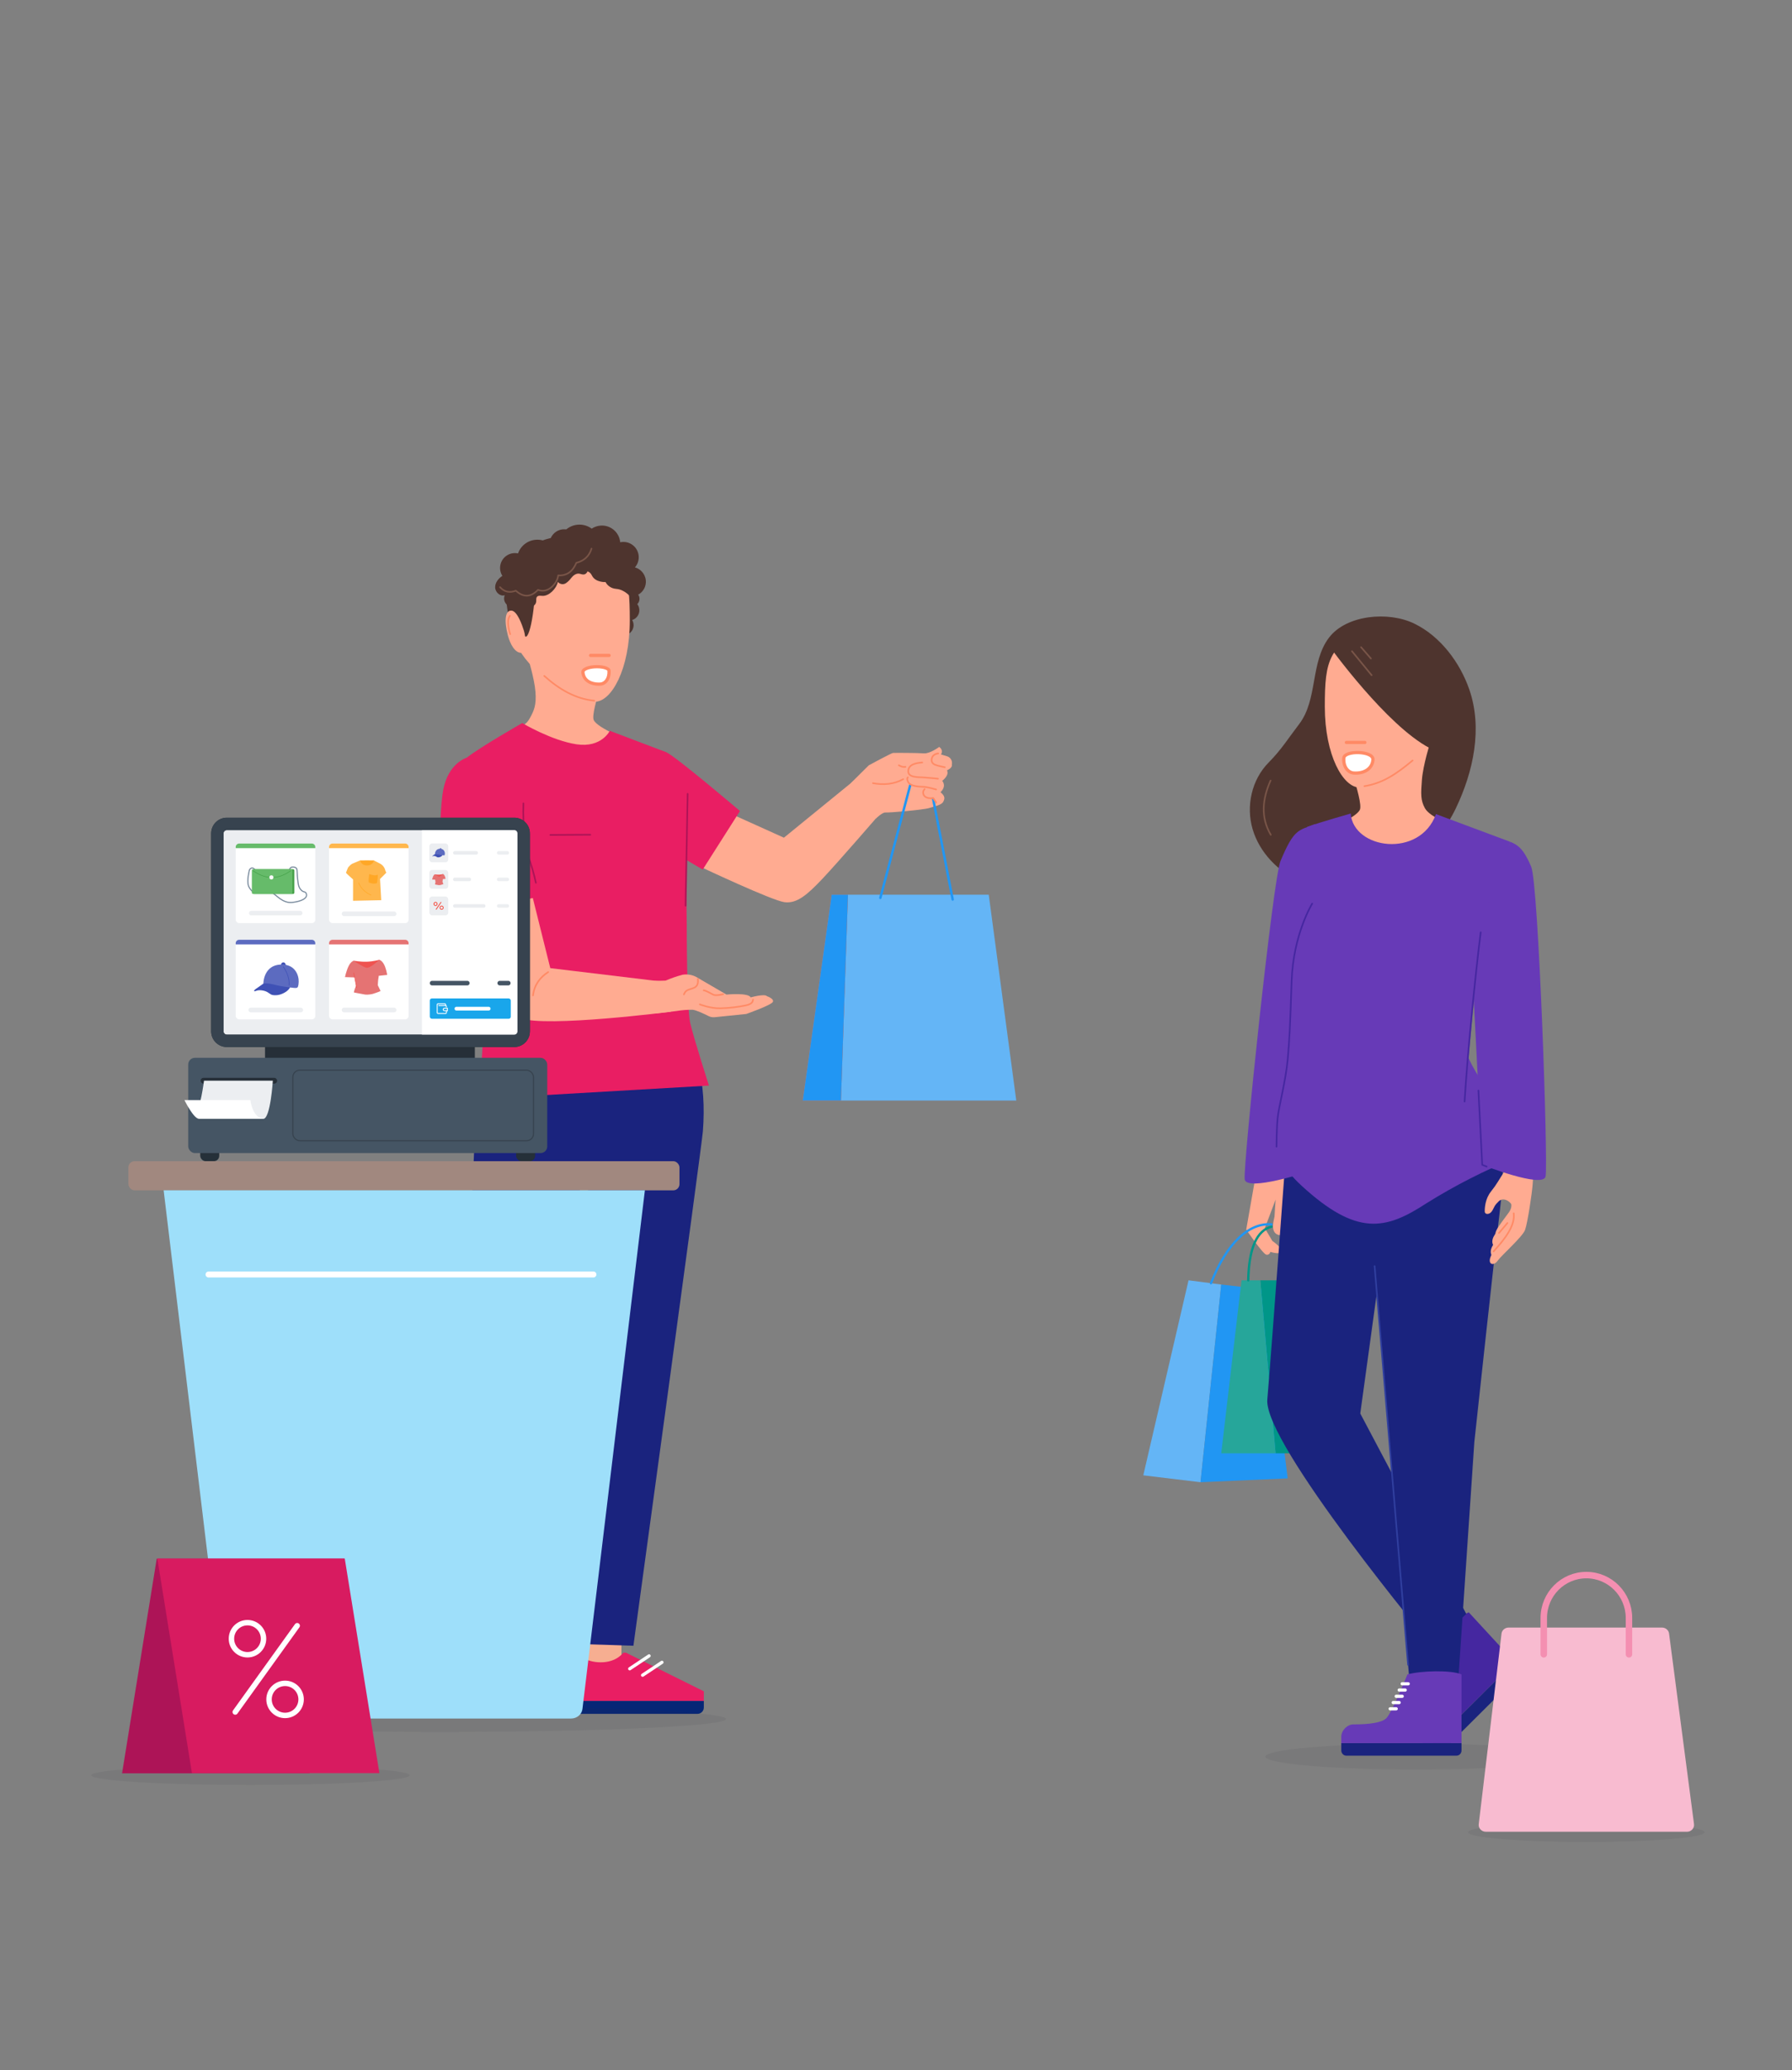 <?xml version="1.0" encoding="UTF-8"?> <svg xmlns="http://www.w3.org/2000/svg" id="Ebene_1" data-name="Ebene 1" viewBox="0 0 554 640"><rect x="0" y="0" width="554" height="640" fill="#808080" stroke="none"/><defs><style> .cls-1 { opacity: .08; } .cls-1, .cls-2 { fill: #262f38; } .cls-3, .cls-4, .cls-5, .cls-6, .cls-7, .cls-8, .cls-9, .cls-10, .cls-11, .cls-12, .cls-13, .cls-14, .cls-15, .cls-16, .cls-17, .cls-18, .cls-19, .cls-20, .cls-21, .cls-22, .cls-23, .cls-24, .cls-25, .cls-26, .cls-27, .cls-28, .cls-29, .cls-30, .cls-31, .cls-32, .cls-33, .cls-34, .cls-35 { stroke-linecap: round; } .cls-3, .cls-4, .cls-8, .cls-17, .cls-18, .cls-19, .cls-22, .cls-23, .cls-24, .cls-26, .cls-35 { stroke-linejoin: round; } .cls-3, .cls-4, .cls-13, .cls-14, .cls-17, .cls-22 { stroke: #ff8a65; } .cls-3, .cls-36, .cls-28, .cls-29 { fill: #fff; } .cls-4, .cls-5, .cls-6, .cls-7, .cls-8, .cls-9, .cls-37, .cls-10, .cls-11, .cls-12, .cls-13, .cls-38, .cls-14, .cls-15, .cls-16, .cls-17, .cls-18, .cls-19, .cls-20, .cls-21, .cls-22, .cls-23, .cls-24, .cls-25, .cls-26, .cls-27, .cls-30, .cls-31, .cls-32, .cls-33, .cls-34, .cls-35 { fill: none; } .cls-5 { stroke: #eaecef; } .cls-5, .cls-6 { stroke-width: 1.09px; } .cls-5, .cls-6, .cls-7, .cls-9, .cls-37, .cls-10, .cls-11, .cls-12, .cls-13, .cls-38, .cls-14, .cls-15, .cls-16, .cls-20, .cls-21, .cls-25, .cls-27, .cls-28, .cls-29, .cls-30, .cls-31, .cls-32, .cls-33, .cls-34 { stroke-miterlimit: 10; } .cls-6, .cls-29 { stroke: #eceef1; } .cls-7 { stroke: #788a9c; stroke-width: .35px; } .cls-8 { stroke-width: 1.84px; } .cls-8, .cls-9, .cls-37, .cls-12, .cls-16, .cls-20, .cls-30, .cls-35 { stroke: #fff; } .cls-39 { fill: #009688; } .cls-40 { fill: #66bb6a; } .cls-41 { fill: #ed7160; } .cls-42 { fill: #f6ae91; } .cls-43 { fill: #e57373; } .cls-44 { fill: #ef5350; } .cls-45 { fill: #ffa726; } .cls-46 { fill: #ffb74d; } .cls-47 { fill: #ffab91; } .cls-48 { fill: #e91e63; } .cls-49 { fill: #faf9fa; } .cls-50 { fill: #eceef1; } .cls-51 { fill: #ff8a65; } .cls-52 { fill: #673ab7; } .cls-53 { fill: #64b5f6; } .cls-54 { fill: #9edffa; } .cls-55 { fill: #a1887f; } .cls-56 { fill: #ac1657; } .cls-57 { fill: #d81b60; } .cls-58 { fill: #ad1457; } .cls-59 { fill: #253039; } .cls-60 { fill: #062676; } .cls-61 { fill: #37434f; } .cls-62 { fill: #43a047; } .cls-63 { fill: #4527a0; } .cls-64 { fill: #3f51b5; } .cls-65 { fill: #19a6eb; } .cls-66 { fill: #1a237e; } .cls-67 { fill: #455564; } .cls-68 { fill: #26a69a; } .cls-69 { fill: #5c6bc0; } .cls-70 { fill: #4e342e; } .cls-9, .cls-37 { stroke-width: 1.68px; } .cls-10 { stroke: #43a047; stroke-width: .17px; } .cls-11 { stroke: #ffa726; stroke-width: .17px; } .cls-12, .cls-13 { stroke-width: 1px; } .cls-38 { stroke: #37434f; stroke-width: .36px; } .cls-14, .cls-17, .cls-18, .cls-24 { stroke-width: .5px; } .cls-15 { stroke: #3f51b5; stroke-width: .19px; } .cls-16 { stroke-width: .99px; } .cls-18 { stroke: #ad1457; } .cls-19 { stroke: #303f9f; } .cls-19, .cls-22, .cls-23, .cls-26 { stroke-width: .5px; } .cls-20 { stroke-width: .95px; } .cls-21 { stroke: #f44336; stroke-width: .24px; } .cls-23 { stroke: #4527a0; } .cls-24, .cls-26 { stroke: #795548; } .cls-25 { stroke: #f48fb1; stroke-width: 2px; } .cls-71 { fill: #f8bbd0; fill-rule: evenodd; } .cls-27 { stroke-width: .06px; } .cls-27, .cls-31 { stroke: #ef5350; } .cls-28 { stroke: #455564; } .cls-28, .cls-29 { stroke-width: 1.41px; } .cls-72 { fill: #2196f3; isolation: isolate; } .cls-30 { stroke-width: 1.15px; } .cls-31 { stroke-width: .19px; } .cls-32 { stroke-width: .75px; } .cls-32, .cls-34 { stroke: #2196f3; } .cls-33 { stroke: #009688; } .cls-33, .cls-34 { stroke-width: .71px; } .cls-35 { stroke-width: .28px; } </style></defs><path class="cls-70" d="M454.22,213.12c4.17,12,1.33,25.37-4.18,36.86-5.51,11.49-16.41,20.66-29.22,23.52-7.48,1.67-11.9,2.22-18.84-.93-6.95-3.15-12.62-9.07-14.72-16.18-2.1-7.11-.35-15.3,4.95-20.65,3.97-4.01,5.97-7.37,9.39-11.82,5.87-7.64,3.43-19.12,9.27-26.79,5.35-7.02,18.3-8.25,26.38-4.32,8.08,3.93,14.1,12.04,16.97,20.31Z"></path><path class="cls-47" d="M396.1,381.92s2.86-8.01,3.09-12.42-.67-4.42-1.4-7.1l2.11-6.6-9.74,.08-2.28,9.4-2.61,14.88s5.17,7.6,6.23,7.75c.54,.11,1.08-.23,1.19-.78,0-.03,.01-.06,.01-.09,0,0,3.21,1,3.5-.11s-2.86-3.28-2.86-3.28l-2.32-3.92,3.34-8.86s-.34,4.7-.34,5.23-1.94,5.68,2.07,5.83Z"></path><polygon class="cls-53" points="371.14 458.26 353.45 456.13 367.44 395.83 377.55 397.14 371.14 458.26"></polygon><polygon class="cls-72" points="377.55 397.14 390.76 398.65 398.1 457.07 371.14 458.26 377.55 397.14"></polygon><polygon class="cls-39" points="389.62 395.84 405.98 395.84 418.34 449.31 394.34 449.31 389.62 395.84"></polygon><polygon class="cls-68" points="394.34 449.31 377.55 449.31 383.82 395.84 389.62 395.84 394.34 449.31"></polygon><path class="cls-34" d="M374.37,396.73c4.94-12.57,11.83-18.74,18.71-18.19"></path><path class="cls-33" d="M385.9,395.84c.17-10.03,2.74-15.49,7.18-16.58"></path><ellipse class="cls-1" cx="437.69" cy="543.09" rx="46.46" ry="4"></ellipse><path class="cls-56" d="M446.51,267.55c-.15-.37-2.56-6.04-2.56-6.04-7.15-2.09-18.96-2.59-26.37-.18l-4.12,16.99,33.05-10.78Z"></path><g><path class="cls-63" d="M468.21,513.83l-14.14-15.35c-3.31,1.31-9.9,8.26-12.08,12.02,0,0,4.36,11.71,4.3,14.44-.06,2.73-4.76,7.41-6.1,8.74-1.34,1.34-1.44,4.02-.16,5.42,1.29,1.4,1.33,1.44,1.33,1.44l26.85-26.72Z"></path><path class="cls-66" d="M445.05,542.23l24.6-24.48c.62-.62,.64-1.64,.05-2.28l-1.5-1.62-26.85,26.72,1.5,1.62c.59,.64,1.58,.67,2.2,.05Z"></path><g><line class="cls-20" x1="444.36" y1="522.86" x2="447.04" y2="520.19"></line><line class="cls-20" x1="443.75" y1="520.8" x2="446.43" y2="518.12"></line><line class="cls-20" x1="442.52" y1="516.67" x2="445.2" y2="514"></line><line class="cls-20" x1="443.13" y1="518.73" x2="445.82" y2="516.06"></line><line class="cls-20" x1="441.9" y1="514.61" x2="444.59" y2="511.93"></line></g></g><g><path class="cls-47" d="M463.93,262.79s-12.59-6.21-14.43-7.15c-3.63-1.87-7.77-3.51-9.03-5.85-1.27-2.36-1.23-4.25-.88-8.73,.35-4.51,2.58-11.6,2.58-11.6h-27.51s6.96,18.15,5.74,20.89-11.89,6.87-16.25,8.85c-4.35,1.98-4,3.6-4,3.6"></path><path class="cls-47" d="M428.18,193.46c-5.66,0-12.66,2.53-16.27,9.18-2.06,3.79-2.34,8.57-2.34,15.82,0,15.11,5.69,25,10.69,25s11.45-2.95,18.99-10.5c7.55-7.55,7.07-13.78,7.07-21.04,0-7.26-4.64-18.45-18.14-18.45Z"></path><line class="cls-4" x1="421.95" y1="229.54" x2="416.23" y2="229.54"></line><path class="cls-22" d="M421.81,243.06c5.53-.9,9.63-3.54,14.9-7.95"></path><path class="cls-3" d="M415.44,234.36c-.19,2.77,1.36,4.52,3.1,4.64,3.23,.22,5.72-1.36,5.91-4.13,.19-2.77-8.84-2.93-9-.51Z"></path></g><path class="cls-66" d="M454.72,343.59s5.69-.44,8.47,5.62c2.79,6.07,1.7,2.95,1.7,2.95,0,0-.08,13.48-1.27,22.77-1.19,9.29-7.82,70.85-7.82,70.85l-4.98,73.74-15.19-1.03-10.31-121.84-8.46-52.53,37.86-.53Z"></path><g><g><path class="cls-47" d="M468.49,364.32c.12,.39,.18,.9,.2,1.47-.73-.42-1.44-.61-1.09,.56,.17,.58,.22,1.43,.19,2.37-.55-.23-.97-.18-.69,.77,.25,.85,.25,2.25,.11,3.7,0,0,0,0,0,0-.13,.59-.38,1.14-.73,1.63-1.24,1.72-3.18,4.17-3.84,5.51-.2,.4-.3,.76-.35,1.09-.22,.35-.41,.67-.55,.94-.6,1.2-.37,2.08-.15,2.53-.13,.22-.25,.42-.34,.61-.89,1.79,.06,2.87,.06,2.87l8.07-11.32v-2.47s.49-.67,.49-.67v-.78s.9-1.25,.9-1.25l.04-7.28s-2.95-2.43-2.31-.29Z"></path><path class="cls-47" d="M460.66,389.01c-.53,2.14,1.29,2.3,2.36,.75,1.07-1.55,7.65-7.35,8.44-9.47,.79-2.12,2.17-11.34,2.39-14.41,.22-3.07,.41-11.76,.41-11.76l-8.09,.36s.72,4.96-1.07,7.68c-1.79,2.72-2.35,3.97-4.15,6.21-1.8,2.24-1.96,5.11-1.94,6.17s1.59,1.12,2.39-.34c.8-1.45,.52-1.37,1.88-2.74,1.35-1.37,3.32-.23,3.99,.91,.67,1.13,1.24,4.05-.17,7.24-1.41,3.19-5.78,6.77-6.43,9.41Z"></path></g><ellipse class="cls-47" cx="470.35" cy="354.2" rx="3.91" ry="4.06"></ellipse></g><path class="cls-66" d="M399.02,336.52s-6.03,82.56-7.23,96.16c-1.21,13.6,50.95,76.27,50.95,76.27l10.56-9.98-32.77-61.96,9.59-69.84-13.8-40.9-14.5,.52-2.8,9.74Z"></path><path class="cls-52" d="M466.86,260.25l-22.92-8.55c-4.98,13.76-25.55,10.9-26.37-.18,0,0-9.14,2.59-13.42,4.11,0,0-5.1,33.6-3.87,40.57,1.99,11.22-3,36.09-5.64,49.21-2.3,11.36,4.4,18.11,7.77,21.2,17.12,15.72,26.02,13.61,38.53,5.44,8.81-5.51,18.06-10.23,27.64-14.09-1.25-15.21-9.36-19.4-14.57-30.82h0l2.4-26.53,10.43-40.35Z"></path><path class="cls-52" d="M466.86,260.25c2.42,.97,4.19,2.23,6.5,7.67s5.28,92.02,4.46,95.81c-.82,3.79-19.6-3.6-19.6-3.6l-3.36-66,12-33.87Z"></path><path class="cls-52" d="M406.67,254.75c-5.15,2.1-6.52,1.14-10.82,11.51-2.33,5.62-11.6,94.39-11.05,98.35,.56,3.95,19.8-2.4,19.8-2.4l7.9-67.73-5.84-39.73Z"></path><g><path class="cls-52" d="M451.83,538.93v-21.25c-3.26-1.43-12.65-1.14-16.73,0,0,0-4.65,11.59-6.5,13.52-1.86,1.93-8.36,1.93-10.22,1.93-1.86,0-3.72,1.87-3.72,3.8,0,1.93,0,1.99,0,1.99h37.17Z"></path><path class="cls-66" d="M416.22,542.8h34.06c.86,0,1.55-.72,1.55-1.62v-2.25s-37.17,0-37.17,0v2.25c0,.89,.7,1.62,1.55,1.62Z"></path><g><line class="cls-16" x1="429.78" y1="528.31" x2="431.64" y2="528.31"></line><line class="cls-16" x1="430.71" y1="526.38" x2="432.56" y2="526.38"></line><line class="cls-16" x1="432.56" y1="522.51" x2="434.42" y2="522.51"></line><line class="cls-16" x1="431.64" y1="524.44" x2="433.49" y2="524.44"></line><line class="cls-16" x1="433.49" y1="520.58" x2="435.35" y2="520.58"></line></g></g><path class="cls-23" d="M405.67,279.37s-5.87,9.45-6.36,23.96c-.49,14.5-.64,17.66-1.21,24.15s-2.78,14.73-3.12,18.2c-.34,3.47-.34,8.83-.34,8.83"></path><path class="cls-23" d="M457.76,288.24c-1.74,13.86-4.13,38.04-4.98,52.32"></path><polyline class="cls-23" points="457.06 337.16 458.23 360.13 459.6 360.66"></polyline><line class="cls-19" x1="435.3" y1="514.71" x2="424.96" y2="391.46"></line><line class="cls-22" x1="463.41" y1="381.21" x2="466.02" y2="378.12"></line><path class="cls-22" d="M461.74,386.9c3.74-4.08,6.71-8.09,6.22-11.79"></path><ellipse class="cls-1" cx="77.44" cy="548.86" rx="49.24" ry="3"></ellipse><g><ellipse class="cls-1" cx="490.43" cy="566.48" rx="36.55" ry="3"></ellipse><path class="cls-71" d="M521.5,566.32h-62.14c-1.33,0-2.36-1.09-2.21-2.33l7.05-58.94c.13-1.06,1.08-1.86,2.21-1.86h47.38c1.12,0,2.07,.79,2.2,1.84l7.72,58.94c.16,1.25-.87,2.36-2.2,2.36Z"></path><path class="cls-25" d="M477.26,511.47v-11.23c0-7.33,5.9-13.27,13.17-13.27h0c7.27,0,13.17,5.94,13.17,13.27v11.23"></path></g><g><rect class="cls-42" x="178.19" y="505.61" width="13.94" height="9.89" transform="translate(370.32 1021.11) rotate(-180)"></rect><rect class="cls-42" x="139.1" y="505.61" width="13.94" height="9.89" transform="translate(292.13 1021.11) rotate(-180)"></rect><g><path class="cls-48" d="M176.76,510.95v14.94s40.83,0,40.83,0v-2.99s-24.09-11.95-24.09-11.95h-.81s-1.99,2.99-6.97,2.99c-4.98,0-7.97-2.99-7.97-2.99h-1Z"></path><path class="cls-60" d="M215.63,529.87h-36.92c-1.08,0-1.95-.88-1.95-1.95v-2.03s40.83,0,40.83,0v2.03c0,1.08-.88,1.95-1.95,1.95Z"></path><line class="cls-12" x1="200.66" y1="511.95" x2="194.68" y2="515.93"></line><line class="cls-12" x1="204.64" y1="513.94" x2="198.66" y2="517.92"></line></g><g><path class="cls-48" d="M154.03,512.13s2.99,5.93,2.99,9.89c0,2.97,0,3.95,0,3.95h-25.89s0-.92,0-3.95c0-3.95,6.97-9.89,6.97-9.89h15.93Z"></path><path class="cls-60" d="M132.13,529.93h23.9c.55,0,1-.44,1-.99v-2.97h-25.89v2.97c0,.55,.45,.99,1,.99Z"></path><line class="cls-12" x1="139.1" y1="519.05" x2="151.05" y2="519.05"></line><line class="cls-12" x1="143.08" y1="516.09" x2="151.05" y2="516.09"></line></g><path class="cls-66" d="M215.77,328.18c1.68,7.52,2.11,13.87,1.53,21.55-.38,4.86-21.48,159.09-21.48,159.09l-20.01-.65,6.19-145.18-1.82,.39s-10.09,48.93-11.08,57.65c-.89,7.85-12.93,88.4-12.93,88.4l-20.31,.2,8.37-98.91,2.58-60.49,5.8-27.92,63.16,5.87Z"></path><ellipse class="cls-1" cx="135.94" cy="531.47" rx="88.53" ry="4"></ellipse><g><path class="cls-70" d="M190.58,182.59c-.5,.23-1.03,.49-1.36,.93s-.38,1.15,.05,1.51c.19,.16,.47,.26,.56,.5,.1,.29-.15,.55-.32,.79-.62,.83-.25,2.44,.47,3.17-.48,.04-.84,.44-.84,.92,0,.38,.08,.76,.22,1.12,.15,.45,.2,.98-.1,1.35-.16,.2-.42,.34-.54,.57-.2,.42,.15,.89,.51,1.19s.8,.62,.81,1.08-.34,.77-.61,1.1-.47,.87-.16,1.17c.18,.15,.4,.22,.63,.19,1.06-.06,1.94-.84,2.13-1.88,1.66,.41,3.35-.6,3.76-2.27,.2-.8,.07-1.64-.35-2.34,1.66-.51,2.59-2.28,2.08-3.94-.11-.35-.28-.68-.5-.98,.9-.88,.91-2.33,.03-3.23-.42-.42-.98-.67-1.58-.68,.01-.73-.25-1.52-.88-1.91s-1.61-.14-1.81,.57c-.38-.58-1.17-.75-1.75-.37-.53,.35-.72,1.03-.45,1.6"></path><g><path class="cls-47" d="M147.78,237.09s8.54-10,10.26-10.89c3.41-1.76,4.61-2.03,5.8-4.23s2.03-3.87,1.7-8.08c-.33-4.24-2.42-10.89-2.42-10.89h25.82s-6.53,17.04-5.39,19.61,11.16,6.45,15.25,8.3c4.08,1.86,7.66,3.38,7.66,3.38"></path><path class="cls-47" d="M175.99,166.68c5.69,0,12.73,2.54,16.36,9.23,2.07,3.81,2.35,8.62,2.35,15.91,0,15.19-5.72,25.13-10.75,25.13-5.03,0-11.51-2.97-19.1-10.56-7.59-7.59-7.11-13.86-7.11-21.16,0-7.3,4.66-18.55,18.25-18.55Z"></path><line class="cls-13" x1="182.57" y1="202.64" x2="188.31" y2="202.64"></line><line class="cls-13" x1="180.94" y1="208.66" x2="187.69" y2="208.66"></line><path class="cls-17" d="M183.73,216.64c-5.76-.56-10.81-3.47-15.47-7.66"></path><g><path class="cls-36" d="M185.06,211.52c-2.79,0-4.69-1.46-4.85-3.71-.02-.22,.06-.41,.24-.6,.61-.65,2.26-1.09,4.1-1.09,2.04,0,3.68,.55,3.73,1.25,.1,1.5-.34,2.46-.73,3-.49,.68-1.17,1.08-1.92,1.13-.19,.01-.38,.02-.56,.02Z"></path><path class="cls-51" d="M184.55,206.62h0c2.09,0,3.14,.56,3.23,.78,.15,2.23-1.01,3.52-2.19,3.6-.18,.01-.35,.02-.53,.02-2,0-4.19-.85-4.35-3.25,0-.04,0-.1,.11-.22,.43-.46,1.85-.93,3.73-.93m0-1c-2.41,0-4.93,.74-4.83,2.22,.18,2.61,2.39,4.17,5.35,4.17,.2,0,.4,0,.6-.02,1.75-.12,3.3-1.88,3.11-4.66-.08-1.14-2.11-1.71-4.22-1.71h0Z"></path></g></g><path class="cls-70" d="M194.79,184.4c2.51,.17,4.7-1.72,4.87-4.24,.15-2.18-1.27-4.17-3.38-4.73,1.73-1.97,1.55-4.97-.42-6.7-1.12-.99-2.65-1.39-4.12-1.08-.29-3.13-3.05-5.43-6.18-5.14-.94,.09-1.84,.4-2.63,.93-2.37-1.74-5.61-1.64-7.87,.24-2.49-.35-4.78,1.39-5.13,3.87-.21,1.52,.36,3.05,1.52,4.06l8.36,5.24s2.11-1.12,3.19,1.09,4.22,2.02,4.22,2.02c0,0,.79,1.9,3.32,2.11s4.26,2.33,4.26,2.33Z"></path><path class="cls-70" d="M193.46,179.14s-3.06-6.37-6.27-7.73c-3.89-1.65-5.31,2.6-8.99,1.77-3.67-.83-7.38-2.41-10.93,.56-3.89,3.26-1.89,5.32-1.91,9.91-.49,8.84-2.74,18.5-4.14,9.75-.15-.96-3.63,.03-4.23-4.02-.77-5.25-1.04-7.6-.04-11.41,.83-3.21,2.53-5.48,5.64-8.05,4.91-4.05,11.9-4.46,16.69-4.24s14.21,5.29,14.19,13.46Z"></path><path class="cls-70" d="M160.21,186.56c.95,.58,1.96,1.18,3.07,1.24,1.12,.05,2.35-.64,2.48-1.75,.06-.5-.09-1.07,.22-1.49,.37-.5,1.09-.37,1.69-.33,2.08,.11,4.37-2.28,4.8-4.32,.6,.75,1.68,.92,2.48,.39,.64-.43,1.19-.98,1.64-1.61,.59-.74,1.43-1.42,2.38-1.34,.53,.05,1.03,.34,1.56,.26,.93-.13,1.33-1.24,1.43-2.18s.15-2.02,.92-2.56,1.67-.28,2.53-.2c.86,.08,1.98-.17,2.14-1.02,.05-.46-.09-.92-.38-1.27-1.27-1.71-3.56-2.33-5.52-1.49-1.15-3.25-4.72-4.94-7.97-3.79-1.55,.55-2.83,1.7-3.54,3.19-2.7-2.22-6.7-1.82-8.91,.88-.47,.57-.84,1.23-1.08,1.93-2.48-.53-4.92,1.05-5.45,3.53-.25,1.17-.03,2.39,.61,3.41-1.24,.79-2.27,2.12-2.23,3.59,.04,1.47,1.55,2.86,2.97,2.4-.56,1.29,.04,2.79,1.33,3.34,1.17,.5,2.53,.07,3.19-1.03"></path><path class="cls-47" d="M161.97,194.99c-.57-1.79-2.08-6.21-3.93-6.21-1.84,0-2.24,3-1.04,7.62,.71,2.75,2.19,5.44,4.13,5.44,1.94,0,1.41-5.05,.84-6.84Z"></path><path class="cls-17" d="M157.63,190.39c-.79,1.05-.72,2.98,.08,5.67"></path><path class="cls-24" d="M154.58,181.53c1.32,1.48,2.96,1.83,4.89,1.1,2.54,2.29,4.79,1.88,6.85-.27,3.35,1.38,6.14-2.45,6.24-4.46,2.87,.16,4.59-1.42,5.61-3.88,2.38-.63,4-2.05,4.7-4.4"></path></g><path class="cls-47" d="M227.6,252.33l14.75,6.66,22.89-18.66,7.01,11.02s-13.03,15.08-17.87,20.21c-4.84,5.13-8.02,7.86-11.85,7.37-3.84-.49-25.54-10.73-25.54-10.73,0,0,5.13-15.23,10.61-15.87Z"></path><path class="cls-47" d="M290.36,230.92s-2.88,2.16-4.76,2c-1.88-.16-9.02-.17-9.53-.13s-7.48,3.82-7.48,3.82l-5.52,5.48,7.69,10.98s2.07-1.98,2.97-1.87,11.87-.82,13.53-1.38c1.65-.56,3.77-.89,4.32-1.9s.67-1.74-.84-3.01c0,0,2-1.57,.56-3.52,0,0,2.28-1.67,1.46-3.22,0,0,1.29-.53,1.5-1.35,.03-.31,.05-.63,.05-.94,0-.95-.62-1.78-1.53-2.06l-1.89-.58s.96-1.18-.54-2.32Z"></path><polygon class="cls-53" points="305.67 276.61 262.15 276.61 259.98 340.26 314.18 340.26 305.67 276.61"></polygon><polygon class="cls-41" points="262.15 276.61 257.11 276.61 248.17 340.26 259.98 340.26 262.15 276.61"></polygon><polygon class="cls-72" points="262.15 276.61 257.11 276.61 248.17 340.26 259.98 340.26 262.15 276.61"></polygon><path class="cls-48" d="M198.01,232.52h7.85c2.53,.89,22.9,18.22,22.9,18.22l-11.51,18.1-14.93-8.73-4.3-27.59Z"></path><path class="cls-48" d="M205.86,232.52l-17.34-6.58s-2.54,5.32-10.25,4.18c-7.72-1.14-16.82-6.57-16.82-6.57,0,0-13.29,7.59-17.22,10.75-3.93,3.17,3.17,69.46,3.17,69.46l1.77,19.87-.95,16.12,70.95-4.12s-4.68-14.57-5.79-19.33c-1.11-4.76-1.07-30.62-1.07-30.62l-.38-27.34-6.07-25.81Z"></path><path class="cls-48" d="M144.23,234.29s-5.54,1.56-7.18,9.78c-1.64,8.22-1.33,39.6-1.33,39.6l30.94-6.7s-4.19-13.17-4.19-14.03-8.52-22.12-8.82-22.57-9.42-6.08-9.42-6.08Z"></path><path class="cls-47" d="M204.36,303.44l-34.24-4.12-5.4-21.68-19.15,4.15s7.58,30.06,15.38,33.01c7.81,2.95,46.44-2,46.44-2l-3.03-9.35Z"></path><path class="cls-47" d="M205.75,303.18c1.85-.78,3.4-1.33,5.35-1.84,1.58-.23,3.15,.12,4.29,.79l9.2,5.36s6.82-.65,7.48,.88c0,0,4.36-1.24,5.06-.36,0,0,2.18,.71,1.82,1.71s-8.24,3.77-8.24,3.77l-9.76,1c-.66,.07-1.32-.06-1.92-.36-1.31-.66-3.73-1.82-4.93-1.95-1.64,0-3.29,.12-4.91,.39,.14,0-6.31,.73-6.31,.73,0,0-1.31-1.41-1.84-5.3s0-4.7,0-4.7l4.72-.12Z"></path><line class="cls-18" x1="212.59" y1="245.43" x2="211.95" y2="280.02"></line><path class="cls-18" d="M165.66,272.93c-1.17-5.64-3.38-11.43-6.26-17.32"></path><path class="cls-18" d="M161.82,248.37c-.14,3.49,.02,7.03,.43,10.61"></path><line class="cls-18" x1="182.49" y1="258.07" x2="170.14" y2="258.14"></line><path class="cls-14" d="M279.22,240.91c-2.9,1.58-6.05,1.83-9.36,1.22"></path><path class="cls-14" d="M289.98,240.75s-2.95-.31-4.56-.4c-1.61-.09-4.74,.09-4.64-1.99s2.47-2.47,4.33-2.62"></path><path class="cls-14" d="M292.1,237.22s-2.27-.46-3.01-.78-1.33-.91-.99-2.07c.39-1.34,1.95-1.42,1.95-1.42"></path><path class="cls-14" d="M279.93,237.08c-.77,.15-1.43-.12-2.06-.49"></path><path class="cls-14" d="M169.47,300.54c-2.55,1.64-4.27,3.92-4.69,7.22"></path><path class="cls-17" d="M216.35,310.52c.06,.04,3.3,1.28,6.25,1.22,2.95-.06,5.86-.45,8-.91s2.1-1.32,2.21-1.77"></path><path class="cls-17" d="M223.54,307.39s-2.1,.51-2.89,.19-2.28-1.33-3.11-1.39"></path><path class="cls-17" d="M211.44,307.45s.31-.99,1.16-1.36c.85-.37,1.94-.51,2.51-1.04,.29-.26,.81-.75,.63-2.39"></path><line class="cls-32" x1="294.52" y1="278.1" x2="288.49" y2="247.02"></line><line class="cls-32" x1="281.4" y1="242.73" x2="272.16" y2="277.6"></line><path class="cls-14" d="M289.41,244.08s-2.64-.77-3.91-.82-4-.11-4.72-1.45c-.63-1.15-.11-1.46-.11-1.46"></path><path class="cls-14" d="M289.41,248.1l-.92-1.36s-3.01,.51-3.11-1.74c-.02-.49,.46-1.03,.46-1.03"></path></g><g><g><rect class="cls-2" x="81.93" y="302.05" width="64.87" height="45.87" rx="3.52" ry="3.52"></rect><rect class="cls-59" x="159.56" y="350.57" width="5.88" height="8.43" rx="1.66" ry="1.66"></rect><rect class="cls-59" x="61.9" y="350.57" width="5.88" height="8.43" rx="1.66" ry="1.66"></rect><rect class="cls-67" x="58.19" y="327.04" width="110.99" height="29.46" rx="2.06" ry="2.06"></rect><rect class="cls-2" x="62.02" y="333.23" width="23.66" height="1.79" rx=".9" ry=".9"></rect><path class="cls-50" d="M60.31,344.31c-.42,.18,.85,.83,1.32,.85l19.76,.76c2.22,.01,2.96-11.81,2.96-11.81h-21.28s-1.22,9.55-2.76,10.2Z"></path><path class="cls-36" d="M77.4,340.1s.6,5.46,3.98,5.76v.04h-19.85c-1.69,0-4.51-5.79-4.51-5.79h20.38Z"></path><rect class="cls-38" x="90.53" y="330.86" width="74.41" height="21.83" rx="2.16" ry="2.16"></rect><g><path class="cls-50" d="M70.12,254.73h88.86c1.61,0,2.92,1.31,2.92,2.92v61.22c0,1.61-1.31,2.92-2.92,2.92H70.12c-1.61,0-2.92-1.31-2.92-2.92v-61.22c0-1.61,1.31-2.92,2.92-2.92Z"></path><path class="cls-2" d="M158.97,256.64c.56,0,1.01,.45,1.01,1.01v61.22c0,.56-.45,1.01-1.01,1.01H70.12c-.56,0-1.01-.45-1.01-1.01v-61.22c0-.56,.45-1.01,1.01-1.01h88.86m0-3.83H70.12c-2.67,0-4.84,2.17-4.84,4.84v61.22c0,2.67,2.17,4.84,4.84,4.84h88.86c2.67,0,4.84-2.17,4.84-4.84v-61.22c0-2.67-2.17-4.84-4.84-4.84h0Z"></path></g><g><rect class="cls-36" x="130.43" y="256.48" width="29.53" height="63.54"></rect><g><rect class="cls-50" x="132.74" y="260.77" width="5.82" height="5.82" rx=".83" ry=".83"></rect><line class="cls-5" x1="140.6" y1="263.68" x2="147.22" y2="263.68"></line><line class="cls-6" x1="154.17" y1="263.68" x2="156.83" y2="263.68"></line></g><g><rect class="cls-50" x="132.74" y="268.97" width="5.82" height="5.82" rx=".83" ry=".83"></rect><line class="cls-5" x1="140.6" y1="271.88" x2="145.09" y2="271.88"></line><line class="cls-6" x1="154.17" y1="271.88" x2="156.83" y2="271.88"></line></g><g><rect class="cls-50" x="132.74" y="277.18" width="5.82" height="5.82" rx=".83" ry=".83"></rect><line class="cls-5" x1="140.6" y1="280.09" x2="149.54" y2="280.09"></line><line class="cls-6" x1="154.17" y1="280.09" x2="156.83" y2="280.09"></line></g><line class="cls-28" x1="154.49" y1="303.95" x2="157.14" y2="303.95"></line><line class="cls-28" x1="133.57" y1="303.95" x2="144.47" y2="303.95"></line><rect class="cls-36" x="72.87" y="260.8" width="24.6" height="24.6" rx="1.06" ry="1.06"></rect><path class="cls-40" d="M73.93,260.8h22.48c.59,0,1.06,.48,1.06,1.06v.37h-24.6v-.37c0-.59,.48-1.06,1.06-1.06Z"></path><rect class="cls-36" x="101.72" y="260.8" width="24.6" height="24.6" rx="1.06" ry="1.06"></rect><path class="cls-46" d="M102.78,260.8h22.48c.59,0,1.06,.48,1.06,1.06v.37h-24.6v-.37c0-.59,.48-1.06,1.06-1.06Z"></path><rect class="cls-50" x="105.64" y="281.8" width="16.92" height="1.44" rx=".72" ry=".72"></rect><rect class="cls-36" x="72.87" y="290.55" width="24.6" height="24.6" rx="1.06" ry="1.06"></rect><path class="cls-69" d="M73.93,290.55h22.48c.59,0,1.06,.48,1.06,1.06v.37h-24.6v-.37c0-.59,.48-1.06,1.06-1.06Z"></path><rect class="cls-50" x="76.79" y="311.54" width="16.92" height="1.44" rx=".72" ry=".72"></rect><rect class="cls-36" x="101.72" y="290.55" width="24.6" height="24.6" rx="1.06" ry="1.06"></rect><path class="cls-43" d="M102.78,290.55h22.48c.59,0,1.06,.48,1.06,1.06v.37h-24.6v-.37c0-.59,.48-1.06,1.06-1.06Z"></path><rect class="cls-50" x="105.64" y="311.54" width="16.92" height="1.44" rx=".72" ry=".72"></rect><g><rect class="cls-64" x="86.89" y="297.54" width="1.43" height="1.76" rx=".71" ry=".71"></rect><path class="cls-64" d="M89.81,304.89s-.22,1.15-1.96,2.07c-1.73,.92-2.91,.74-3.38,.7-1.12-.1-1.34-1.04-3.1-1.4-1.7-.34-2.32,.2-2.59,.2s-.25-.17-.2-.25c.24-.34,.92-.75,1.37-1.06s2.24-1.6,2.24-1.6l7.62,1.33Z"></path><path class="cls-69" d="M81.43,304.11s.41-.08,.94-.08,1.8,.21,2.94,.52,3.3,.62,4.35,.74c.93,.11,1.63,.22,2.03,.13s.59-.45,.65-1.86c.08-2.04-1.09-5.19-4.85-5.35-6.11-.26-6.07,5.9-6.07,5.9Z"></path><path class="cls-15" d="M87.6,298.9c1.3,1.93,1.92,3.82,1.75,5.66"></path></g><line class="cls-29" x1="77.69" y1="282.3" x2="92.8" y2="282.3"></line><path class="cls-7" d="M78.77,268.86c-.57-.86-1.58-.51-1.72,.37s-.92,3.69,.05,5.22c.97,1.52,1.33,1.41,2.26,1.59s3.4-.59,4.72-.03,3.22,3.34,6.3,2.99,4.56-1.36,4.38-2.43c-.18-1.07-.83-.62-1.51-1.25-1.02-.95-1.03-1.82-1.26-3.84-.23-2.02,.12-3.05-.79-3.32-1.5-.45-1.68,.67-1.68,.67"></path><path class="cls-62" d="M78.46,268.73h12.15c.21,0,.38,.17,.38,.38v6.89c0,.21-.17,.38-.38,.38h-12.15v-7.65Z"></path><path class="cls-40" d="M78.24,268.73h12.15v7.65h-12.15c-.21,0-.38-.17-.38-.38v-6.89c0-.21,.17-.38,.38-.38Z"></path><path class="cls-10" d="M78.26,269.22c3.94,2.77,7.8,2.72,11.59,0"></path><circle class="cls-49" cx="83.9" cy="271.26" r=".65"></circle><g><rect class="cls-65" x="132.87" y="308.69" width="25.04" height="6.28" rx=".64" ry=".64"></rect><line class="cls-30" x1="141.1" y1="311.85" x2="151.08" y2="311.85"></line><g><path class="cls-35" d="M138.02,312.53v.54c0,.14-.12,.26-.26,.26h-2.34c-.14,0-.26-.12-.26-.26v-2.48c0-.14,.12-.26,.26-.26h2.07c.14,0,.26,.12,.26,.26v.28"></path><path class="cls-35" d="M137.42,311.7h.9v.8h-.9c-.22,0-.4-.18-.4-.4h0c0-.22,.18-.4,.4-.4Z"></path><path class="cls-35" d="M135.66,310.88h2.09c.14,0,.26,.12,.26,.26v.17"></path></g></g><g><rect class="cls-64" x="136" y="262.21" width=".4" height=".5" rx=".2" ry=".2"></rect><path class="cls-64" d="M136.82,264.28s-.06,.32-.55,.58-.82,.21-.95,.2c-.32-.03-.38-.29-.87-.39s-.65,.06-.73,.06-.07-.05-.06-.07c.07-.09,.26-.21,.39-.3s.63-.45,.63-.45l2.14,.37Z"></path><path class="cls-69" d="M134.46,264.06s.12-.02,.27-.02,.51,.06,.83,.15,.93,.18,1.22,.21c.26,.03,.46,.06,.57,.04s.17-.13,.18-.52c.02-.57-.31-1.46-1.36-1.5-1.72-.07-1.71,1.66-1.71,1.66Z"></path></g><g><circle class="cls-21" cx="136.53" cy="280.63" r=".5"></circle><circle class="cls-21" cx="134.65" cy="279.47" r=".5"></circle><line class="cls-21" x1="136.32" y1="278.97" x2="134.85" y2="281.13"></line></g><g><path class="cls-45" d="M109.89,268.21l1.46-2.2s4.17-.03,4.24,0,1.27,2.55,1.24,2.54-6.94-.34-6.94-.34Z"></path><path class="cls-46" d="M111.35,266.01s-2.17,.89-2.46,1.03c-.47,.21-1.21,1.06-1.31,1.22h0s-.62,1.5-.62,1.59,2.19,2.05,2.19,2.05v3.52s-.01,3.08-.01,3.08l8.72-.19-.37-6.56,1.93-1.93-.28-.62h0c-.19-.95-.81-1.77-1.67-2.21l-1.87-.96s-.22,1.53-2.12,1.53-2.12-1.53-2.12-1.53Z"></path><path class="cls-45" d="M116.78,270.43c.03,.88-.06,1.77-.26,2.63-1.12,.3-1.73,.07-2.53-.25-.11-.93,.08-1.66,.16-2.58,.48,.18,.98,.31,1.49,.38,.38,.05,.77-.01,1.12-.18Z"></path><path class="cls-11" d="M110.88,272.96c.69,1.69,1.99,2.93,3.81,3.77"></path></g><g><path class="cls-44" d="M109.09,298.82l.22-1.8s2.12,.38,4.12,.31,3.85-.59,3.85-.59c0,0,.42,3.83,.39,3.83s-8.57-1.75-8.57-1.75Z"></path><path class="cls-43" d="M117.02,302.32l.07-.63,2.62-.28c-.14-.85-.35-1.68-.65-2.49-.29-.82-.77-1.51-1.19-1.85-.27-.22-.61-.33-.61-.33-1.6,1.45-3.21,2.63-4,2.46-.98-.21-3.97-2.18-3.97-2.18,0,0-.22,.1-.44,.27s-.89,.59-1.61,2.7c-.24,.69-.44,1.39-.59,2.1l3.01,.1,.03-.11,.41,2.56c-.3,.78-.7,1.87-.7,2.2,0,0,2.82,.55,3.3,.62,1.16,.19,2.43-.16,2.54-.18s1.38-.45,1.83-.63,.58-.28,.58-.28l-.85-1.77s.05-1.44,.2-2.27Z"></path><line class="cls-31" x1="109.38" y1="300.83" x2="110.26" y2="305.31"></line></g><g><path class="cls-44" d="M134.36,270.89l.07-.57s.67,.12,1.31,.1,1.22-.19,1.22-.19c0,0,.13,1.22,.12,1.22s-2.73-.56-2.73-.56Z"></path><path class="cls-43" d="M136.88,272l.02-.2,.84-.09c-.04-.27-.11-.54-.21-.79-.09-.26-.25-.48-.38-.59-.08-.07-.19-.1-.19-.1-.51,.46-1.02,.84-1.27,.78-.31-.07-1.26-.69-1.26-.69,0,0-.07,.03-.14,.08s-.28,.19-.51,.86c-.08,.22-.14,.44-.19,.67l.96,.03v-.03s.14,.81,.14,.81c-.1,.25-.22,.6-.22,.7,0,0,.9,.17,1.05,.2,.37,.06,.77-.05,.81-.06s.44-.14,.58-.2,.18-.09,.18-.09l-.27-.56s.02-.46,.07-.72Z"></path><line class="cls-27" x1="134.45" y1="271.52" x2="134.73" y2="272.95"></line></g></g><path class="cls-61" d="M158.97,256.64c.56,0,1.01,.45,1.01,1.01v61.22c0,.56-.45,1.01-1.01,1.01H70.12c-.56,0-1.01-.45-1.01-1.01v-61.22c0-.56,.45-1.01,1.01-1.01h88.86m0-3.83H70.12c-2.67,0-4.84,2.17-4.84,4.84v61.22c0,2.67,2.17,4.84,4.84,4.84h88.86c2.67,0,4.84-2.17,4.84-4.84v-61.22c0-2.67-2.17-4.84-4.84-4.84h0Z"></path></g><rect class="cls-55" x="39.71" y="358.99" width="170.36" height="9.02" rx="1.92" ry="1.92" transform="translate(249.77 727.01) rotate(-180)"></rect><path class="cls-54" d="M199.36,368.01H50.59l19.3,160.32c.16,1.69,1.69,2.99,3.53,2.99h103.12c1.83,0,3.36-1.3,3.53-2.99l19.3-160.32Z"></path><line class="cls-8" x1="64.47" y1="394.03" x2="183.46" y2="394.03"></line></g><polygon class="cls-58" points="106.39 481.9 48.45 481.9 37.74 548.25 95.69 548.25 106.39 481.9"></polygon><polygon class="cls-57" points="48.64 481.85 106.58 481.85 117.29 548.2 59.34 548.2 48.64 481.85"></polygon><g><circle class="cls-37" cx="76.51" cy="506.64" r="4.96"></circle><circle class="cls-37" cx="88.13" cy="525.4" r="4.96"></circle><line class="cls-9" x1="72.72" y1="529.3" x2="91.88" y2="502.62"></line></g><path class="cls-70" d="M441.92,231.25c-13.34-7.05-30.75-31.2-30.75-31.2l6.97-5.81s20.72-6.41,27.05,8.69c6.33,15.1-3.27,28.32-3.27,28.32Z"></path><line class="cls-26" x1="417.96" y1="201.34" x2="424.05" y2="208.76"></line><line class="cls-26" x1="420.77" y1="200.09" x2="423.82" y2="203.6"></line><path class="cls-26" d="M392.86,258.09c-3.19-5.43-2.59-11.05-.06-16.77"></path></svg> 